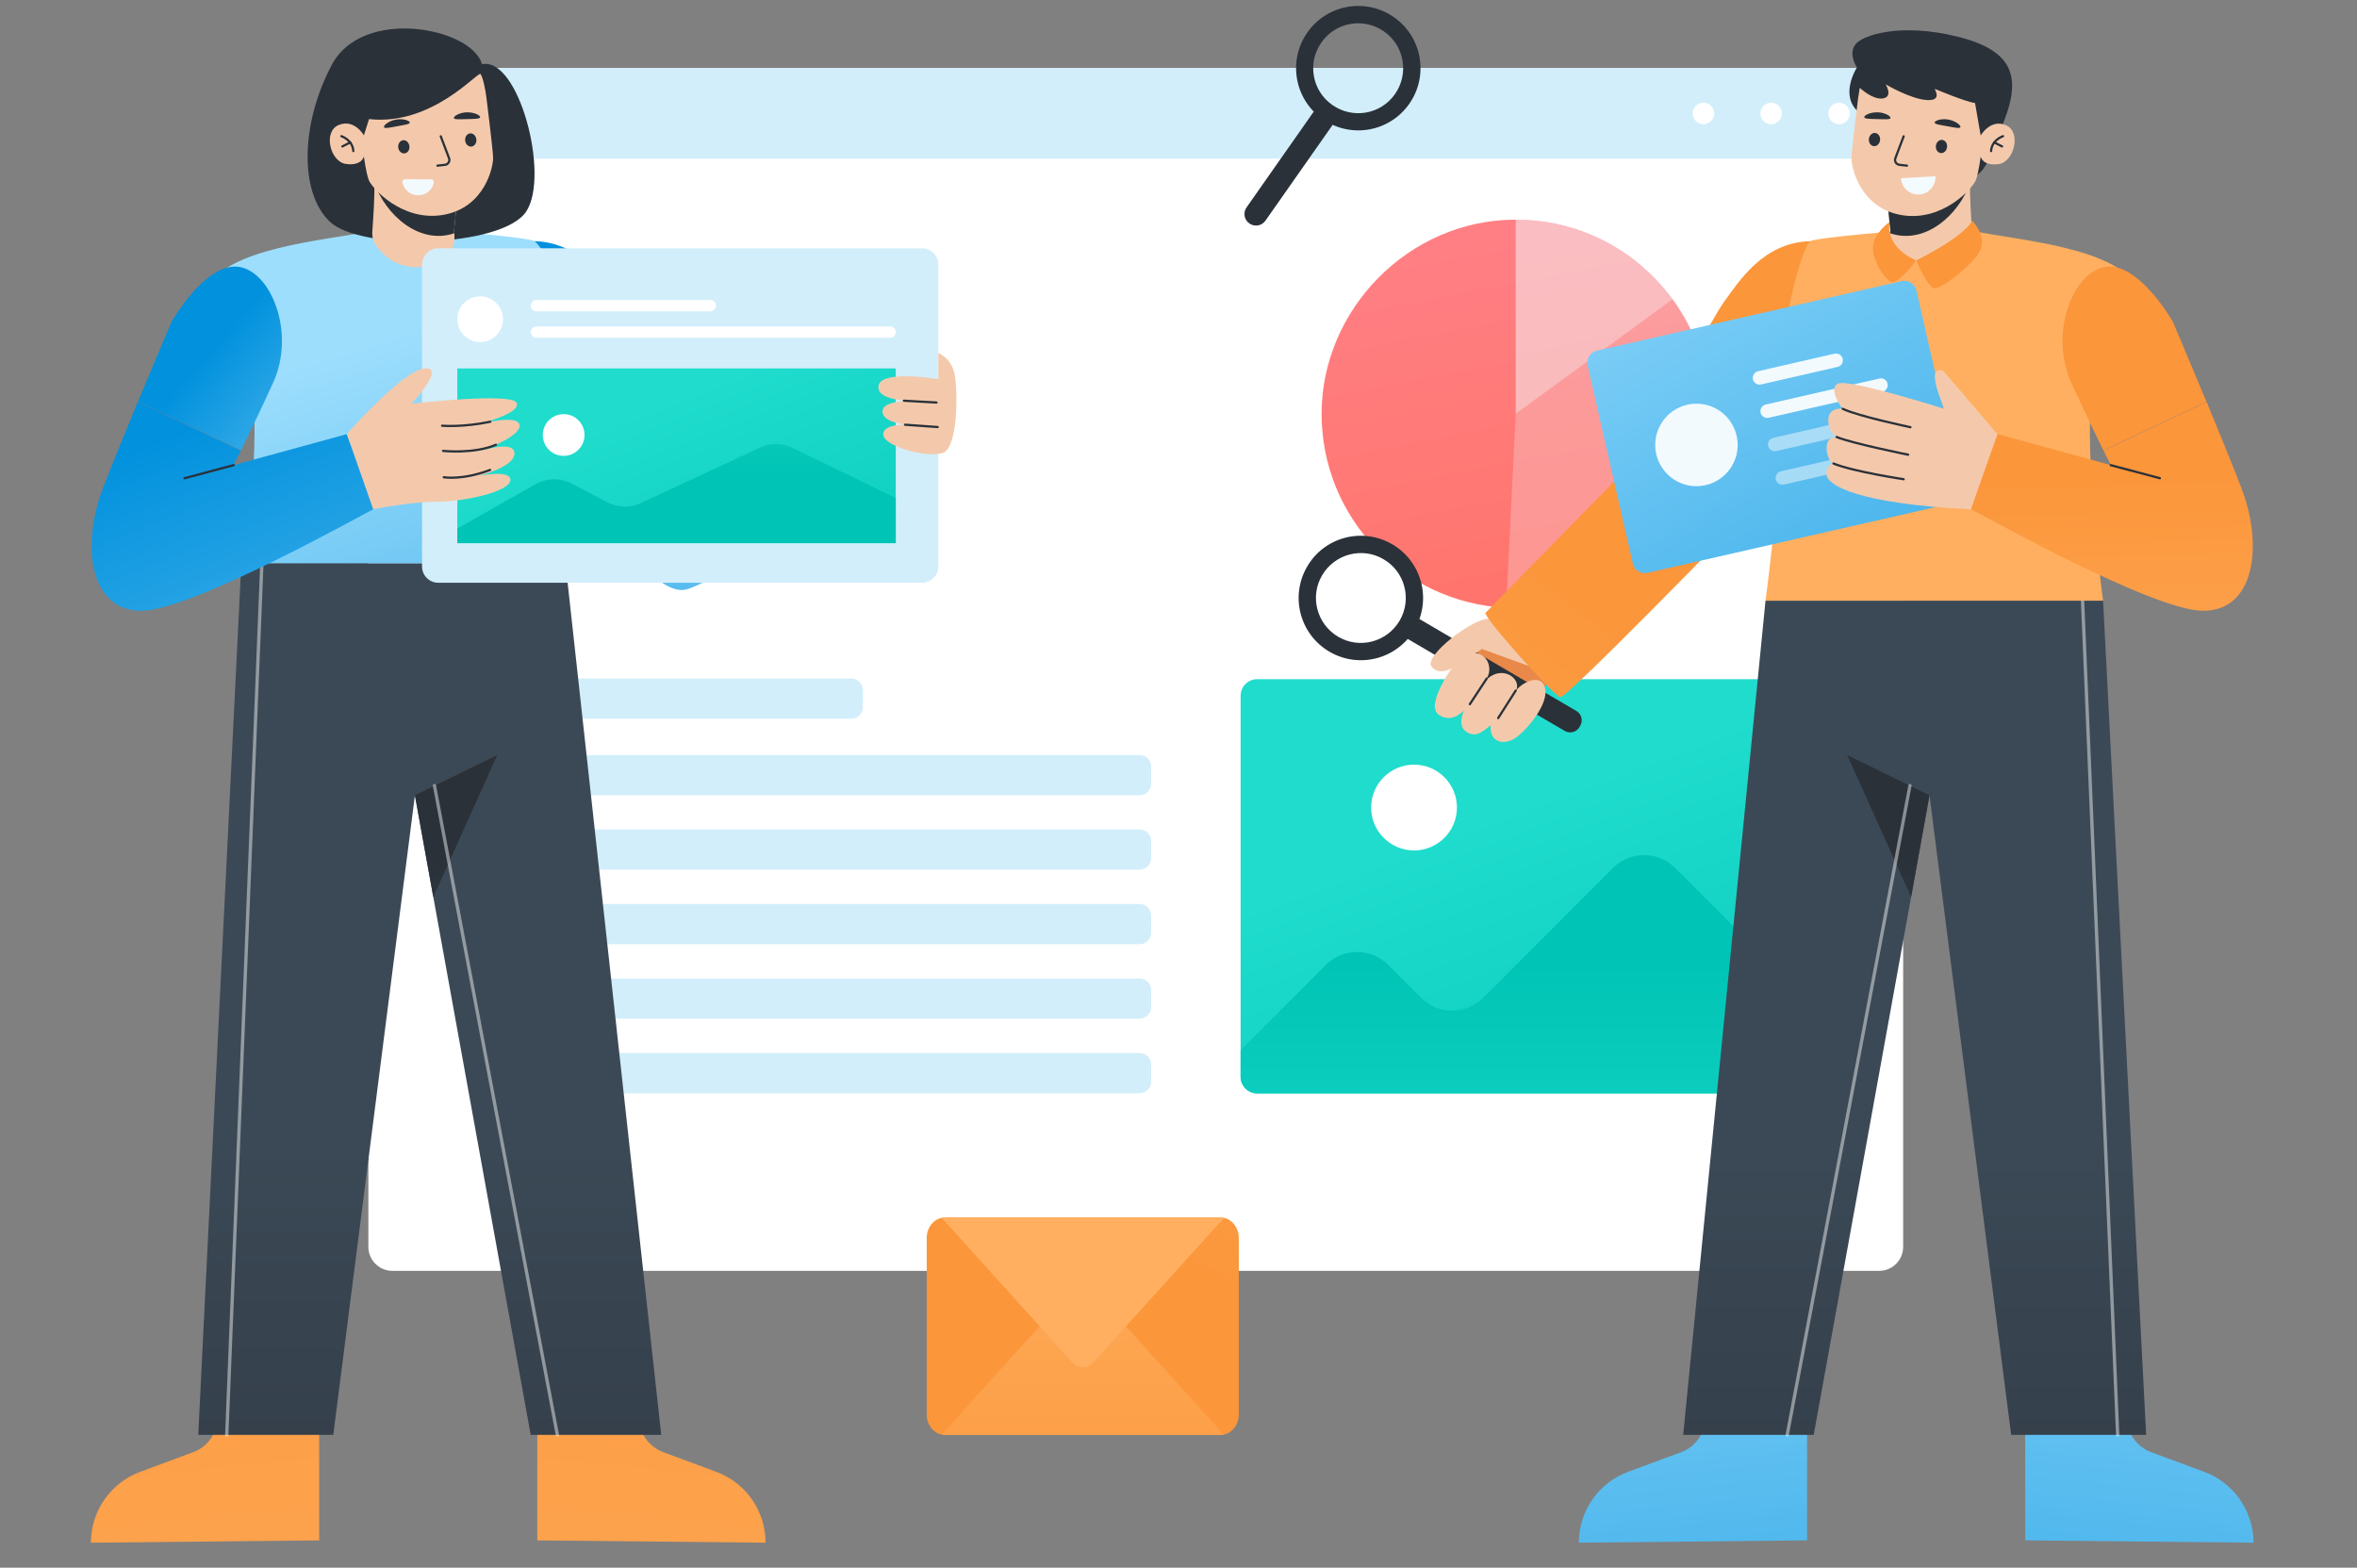 <?xml version="1.0" encoding="utf-8"?>
<!-- Generator: Adobe Illustrator 26.3.1, SVG Export Plug-In . SVG Version: 6.00 Build 0)  -->
<svg version="1.1" id="Ebene_1" xmlns="http://www.w3.org/2000/svg" xmlns:xlink="http://www.w3.org/1999/xlink" x="0px" y="0px"
	 viewBox="0 0 1423 946.4" style="enable-background:new 0 0 1423 946.4;" xml:space="preserve">
<rect x="0" y="0" width="1423" height="946.4" fill="#808080" stroke="none"/>
<style type="text/css">
	.st0{fill:#FFFFFF;}
	.st1{fill:#D2EEFB;}
	.st2{fill:url(#SVGID_1_);}
	.st3{fill:url(#SVGID_00000164504323329803020270000005774827683293148061_);}
	.st4{fill:url(#SVGID_00000002363748990224072560000018183461224702016910_);}
	.st5{opacity:0.5;fill:#F7FCFF;enable-background:new    ;}
	.st6{opacity:0.25;fill:#F7FCFF;enable-background:new    ;}
	.st7{fill:#E88949;}
	.st8{fill:#2A3139;}
	.st9{fill:#F4C9AB;}
	.st10{fill:none;stroke:#2A3139;stroke-width:1.35;stroke-linecap:round;stroke-linejoin:round;}
	.st11{fill:url(#SVGID_00000114776897670435652100000004173154603113786533_);}
	.st12{fill:url(#SVGID_00000101787645712830175740000013054583932973422469_);}
	.st13{fill:url(#SVGID_00000063618660370777531150000014125419879830114737_);}
	
		.st14{opacity:0.45;fill:none;stroke:#FFFFFF;stroke-width:2;stroke-linecap:round;stroke-linejoin:round;enable-background:new    ;}
	.st15{fill:url(#SVGID_00000145039630256954430780000003425379917583323528_);}
	.st16{fill:url(#SVGID_00000115511130978512859380000006059390987616574114_);}
	.st17{fill:url(#SVGID_00000016064061717376890700000006856411896927167166_);}
	.st18{fill:url(#SVGID_00000057131301832742400950000008174663453124303032_);}
	.st19{fill:url(#SVGID_00000079446729631168753880000017042438345201407909_);}
	.st20{fill:url(#SVGID_00000083810079452298796670000005744797857999771576_);}
	.st21{fill:#F4FBFE;}
	.st22{fill:url(#SVGID_00000083809842741739353350000002541673366942427816_);}
	.st23{fill:url(#SVGID_00000101062900277108429800000009266384068650049675_);}
	.st24{fill:#F2FAFE;}
	.st25{opacity:0.5;fill:#F2FAFE;enable-background:new    ;}
	.st26{fill:url(#SVGID_00000026133593369019783030000016314659527857154194_);}
	.st27{fill:url(#SVGID_00000106853310022547581070000009906834174161114752_);}
	.st28{fill:url(#SVGID_00000131353177089711755910000007991894341477599152_);}
	.st29{fill:url(#SVGID_00000002381393436739808250000006095766901732946568_);}
	.st30{fill:url(#SVGID_00000131368798046506279620000016791182869387476883_);}
	.st31{fill:url(#SVGID_00000034768018279108759210000006854738034453773717_);}
	.st32{fill:url(#SVGID_00000157289869387912607690000008008378418107658393_);}
	.st33{fill:url(#SVGID_00000005960085162227289220000013028822229409814439_);}
	.st34{fill:#F3FAFE;}
	.st35{fill:url(#SVGID_00000102545378942057620780000013498567321503863438_);}
	.st36{fill:url(#SVGID_00000006685854295613188880000002852766248923660213_);}
	.st37{fill:url(#SVGID_00000029019311663098588720000008849618098562907321_);}
	.st38{fill:url(#SVGID_00000036227819878090486850000005146065793098577562_);}
	.st39{fill:url(#SVGID_00000170961552098074638060000015563498592060444334_);}
	.st40{fill:url(#SVGID_00000171690214320035382890000010577244598003834762_);}
	.st41{fill:url(#SVGID_00000079478302170905271080000012255487078247339669_);}
</style>
<g>
	<g id="Layer_1">
	</g>
	<g id="Layer_4">
		<g>
			<g>
				<g>
					<g>
						<path class="st0" d="M236.9,41.1h897.6c8,0,14.5,6.5,14.5,14.5v697.1c0,8-6.5,14.5-14.5,14.5H236.9c-8,0-14.5-6.5-14.5-14.5
							V55.6C222.4,47.6,228.9,41.1,236.9,41.1z"/>
						<path class="st1" d="M1149,55.6v40.2H222.4V55.6c0-8,6.5-14.5,14.5-14.5h897.6C1142.5,41.2,1149,47.7,1149,55.6L1149,55.6z"/>
						<circle class="st0" cx="1110.3" cy="68.5" r="6.5"/>
						<circle class="st0" cx="1069.3" cy="68.5" r="6.5"/>
						<circle class="st0" cx="1028.4" cy="68.5" r="6.5"/>
					</g>
					<g>
						
							<linearGradient id="SVGID_1_" gradientUnits="userSpaceOnUse" x1="901.081" y1="453.345" x2="1015.479" y2="152.316" gradientTransform="matrix(1 0 0 -1 0 946)">
							<stop  offset="0" style="stop-color:#1FDCCD"/>
							<stop  offset="1" style="stop-color:#00C4B5"/>
						</linearGradient>
						<path class="st2" d="M1085.4,420v230.1c0,5.5-4.5,10-10,10H759c-5.5,0-10-4.5-10-10V420c0-5.5,4.5-10,10-10h316.5
							C1080.9,410,1085.4,414.4,1085.4,420z"/>
						<circle class="st0" cx="853.7" cy="487.5" r="25.9"/>
						
							<linearGradient id="SVGID_00000168827938747394991810000008308601314797299083_" gradientUnits="userSpaceOnUse" x1="917.183" y1="157.436" x2="917.183" y2="363.956" gradientTransform="matrix(1 0 0 -1 0 946)">
							<stop  offset="0" style="stop-color:#1FDCCD"/>
							<stop  offset="1" style="stop-color:#00C4B5"/>
						</linearGradient>
						<path style="fill:url(#SVGID_00000168827938747394991810000008308601314797299083_);" d="M1085.4,598.1v51.9
							c0,5.5-4.5,10-10,10H759c-5.5,0-10-4.5-10-10v-16l51.5-51.5c10.4-10.4,27.2-10.4,37.6,0l19.8,19.8c10.4,10.4,27.2,10.4,37.6,0
							l78.3-78.3c10.4-10.4,27.2-10.4,37.6,0L1085.4,598.1L1085.4,598.1z"/>
					</g>
					<path class="st1" d="M310.8,409.6h203.1c3.9,0,7.1,3.2,7.1,7.1v10.1c0,3.9-3.2,7.1-7.1,7.1H310.8c-3.9,0-7.1-3.2-7.1-7.1v-10.1
						C303.6,412.8,306.8,409.6,310.8,409.6z"/>
					<path class="st1" d="M310.7,455.8H688c3.9,0,7,3.2,7,7v10.3c0,3.9-3.2,7-7,7H310.7c-3.9,0-7-3.2-7-7v-10.3
						C303.6,458.9,306.8,455.8,310.7,455.8z"/>
					<path class="st1" d="M310.7,500.7H688c3.9,0,7,3.2,7,7v10.3c0,3.9-3.2,7-7,7H310.7c-3.9,0-7-3.2-7-7v-10.3
						C303.6,503.9,306.8,500.7,310.7,500.7z"/>
					<path class="st1" d="M310.7,545.7H688c3.9,0,7,3.2,7,7V563c0,3.9-3.2,7-7,7H310.7c-3.9,0-7-3.2-7-7v-10.3
						C303.6,548.9,306.8,545.7,310.7,545.7z"/>
					<path class="st1" d="M310.7,590.7H688c3.9,0,7,3.2,7,7V608c0,3.9-3.2,7-7,7H310.7c-3.9,0-7-3.2-7-7v-10.3
						C303.6,593.9,306.8,590.7,310.7,590.7z"/>
					<path class="st1" d="M310.7,635.7H688c3.9,0,7,3.2,7,7V653c0,3.9-3.2,7-7,7H310.7c-3.9,0-7-3.2-7-7v-10.3
						C303.6,638.9,306.8,635.7,310.7,635.7z"/>
				</g>
				<g>
					
						<linearGradient id="SVGID_00000088097944611537631980000009958503968397131710_" gradientUnits="userSpaceOnUse" x1="986.763" y1="325.845" x2="894.384" y2="803.508" gradientTransform="matrix(1 0 0 -1 0 946)">
						<stop  offset="0" style="stop-color:#FF684F"/>
						<stop  offset="1" style="stop-color:#FF7F84"/>
					</linearGradient>
					<path style="fill:url(#SVGID_00000088097944611537631980000009958503968397131710_);" d="M1032.3,249.8
						c0,64.7-52.5,117.2-117.2,117.2c-2,0-3.9-0.1-5.8-0.1c-62-3-111.4-54.3-111.4-117.1s52.5-117.2,117.2-117.2
						c33.3,0,63.3,13.8,84.6,36.1c3.6,3.8,7,7.8,10.1,12C1024,200.1,1032.3,224,1032.3,249.8z"/>
					<path class="st5" d="M1009.8,180.7l-94.7,69.1V132.6c33.3,0,63.3,13.8,84.6,36.1c0.6,0.6,1.1,1.2,1.6,1.7
						c0.7,0.8,1.4,1.6,2.1,2.4c0.6,0.6,1.1,1.3,1.6,1.9c0.3,0.3,0.6,0.7,0.9,1c0.7,0.8,1.3,1.6,2,2.5
						C1008.6,179.1,1009.2,179.9,1009.8,180.7z"/>
					<path class="st6" d="M1032.3,249.8c0,64.7-52.5,117.2-117.2,117.2c-2,0-3.9-0.1-5.8-0.1l5.8-117.1l94.7-69.1
						C1024,200.1,1032.3,224,1032.3,249.8L1032.3,249.8z"/>
				</g>
			</g>
			<g>
				<g>
					<path class="st7" d="M890.8,390.5l-3.7,5.5c0,0,7.6,23.3,8.6,24.4s27.1,2.5,27.1,2.5l17.5-15.5l-1.8-5.2l-32-17"/>
					<g>
						<g>
							<path class="st8" d="M847.4,376.6l0.4-0.7c1.8-3.1,5.8-4.2,9-2.3l94.9,55.6c3.1,1.8,4.2,5.8,2.3,9l-0.4,0.7
								c-1.8,3.1-5.8,4.2-9,2.3l-94.9-55.6C846.6,383.8,845.6,379.7,847.4,376.6z"/>
							<path class="st8" d="M789.2,342c-10.5,17.9-4.5,40.9,13.4,51.4c17.9,10.5,40.9,4.5,51.4-13.4c10.5-17.9,4.5-40.9-13.4-51.4
								C822.6,318.1,799.6,324.1,789.2,342L789.2,342z M845,374.7c-7.6,12.9-24.2,17.3-37.1,9.7c-12.9-7.6-17.3-24.2-9.7-37.1
								c7.6-12.9,24.2-17.3,37.1-9.7C848.2,345.1,852.6,361.7,845,374.7L845,374.7z"/>
						</g>
						<path class="st9" d="M877.4,402c0,0-17,23.3-9,29.3c8,6.1,15.5-2.5,15.5-2.5s-4.3,8.7,1,12.7c5.4,4,9.9,0.8,15.1-3.8
							c-1.1,10.6,8.4,12.9,15.9,7.1c7.5-5.8,18.7-20,17-28.9c-1.6-8.9-12.3-5.6-17.8,1.1c4.2-6.6-8.1-17-18.7-5.7
							C905.1,400.8,891.6,384.4,877.4,402L877.4,402z"/>
						<line class="st10" x1="897.6" y1="409.6" x2="887.4" y2="425.1"/>
						<line class="st10" x1="915.1" y1="416.9" x2="904.5" y2="433.5"/>
					</g>
					<path class="st9" d="M929.5,387.8c0,0-21.4-14.2-31.1-14.2c-9.8,0-38.4,22.3-34.3,28.5c4.1,6.2,12.7,2,18.5-2.2
						c5.9-4.2,12.1-8.1,12.1-8.1l35.7,12.9L929.5,387.8z"/>
				</g>
				<g>
					
						<linearGradient id="SVGID_00000064317832386301917110000012188356148168291510_" gradientUnits="userSpaceOnUse" x1="-3492.465" y1="367.421" x2="-3420.939" y2="-365.743" gradientTransform="matrix(-1 0 0 -1 -2172.11 946)">
						<stop  offset="0" style="stop-color:#9DDEFD"/>
						<stop  offset="1" style="stop-color:#0191DD"/>
					</linearGradient>
					<path style="fill:url(#SVGID_00000064317832386301917110000012188356148168291510_);" d="M1284.1,825.5v30.2
						c0,9.3,5.8,17.6,14.5,20.9l32.1,11.9c17.9,6.6,29.8,23.7,29.8,42.8l0,0l-137.8-1.4V812.9"/>
					
						<linearGradient id="SVGID_00000153707294795396354880000003937217372390482818_" gradientUnits="userSpaceOnUse" x1="198.638" y1="367.421" x2="270.164" y2="-365.743" gradientTransform="matrix(1 0 0 -1 794.73 946)">
						<stop  offset="0" style="stop-color:#9DDEFD"/>
						<stop  offset="1" style="stop-color:#0191DD"/>
					</linearGradient>
					<path style="fill:url(#SVGID_00000153707294795396354880000003937217372390482818_);" d="M1029.6,825.5v30.2
						c0,9.3-5.8,17.6-14.5,20.9l-32.1,11.9c-17.9,6.6-29.8,23.7-29.8,42.8l0,0l137.8-1.4V812.9"/>
					<g>
						
							<linearGradient id="SVGID_00000158731083647358272360000010996110972537970322_" gradientUnits="userSpaceOnUse" x1="-3328.06" y1="251.829" x2="-3328.06" y2="-208.665" gradientTransform="matrix(-1 0 0 -1 -2172.11 946)">
							<stop  offset="0" style="stop-color:#3B4956"/>
							<stop  offset="1" style="stop-color:#2A3139"/>
						</linearGradient>
						<polygon style="fill:url(#SVGID_00000158731083647358272360000010996110972537970322_);" points="1016.2,866.2 1095,866.2 
							1153.8,541.5 1164.9,480.1 1214.2,866.2 1295.7,866.2 1269.7,362.6 1065.9,362.6 						"/>
						<line class="st14" x1="1257.3" y1="362.6" x2="1278.5" y2="866.2"/>
						
							<linearGradient id="SVGID_00000115509989808457332230000009176183240718273704_" gradientUnits="userSpaceOnUse" x1="-3228.128" y1="265.429" x2="-3303.132" y2="439.291" gradientTransform="matrix(-1 0 0 -1 -2172.11 946)">
							<stop  offset="0" style="stop-color:#3B4956"/>
							<stop  offset="1" style="stop-color:#2A3139"/>
						</linearGradient>
						<polygon style="fill:url(#SVGID_00000115509989808457332230000009176183240718273704_);" points="1115.2,455.8 1153.8,541.5 
							1164.9,480.1 						"/>
						<line class="st14" x1="1153.1" y1="474.3" x2="1079" y2="866.2"/>
					</g>
					<g>
						
							<linearGradient id="SVGID_00000137108619703500482600000009916135179951004290_" gradientUnits="userSpaceOnUse" x1="957.059" y1="582.941" x2="715.033" y2="263.639" gradientTransform="matrix(1 0 0 -1 0 946)">
							<stop  offset="0" style="stop-color:#FB963B"/>
							<stop  offset="1" style="stop-color:#FFAF5F"/>
						</linearGradient>
						<path style="fill:url(#SVGID_00000137108619703500482600000009916135179951004290_);" d="M991.2,273.6c0,0,9.9-19.2,21-40.2
							c5.6-10.5,11.5-21.5,16.6-30.7l59.6,20.8l1.7,19.4l0,0c-3.8,7.7-11.2,21.9-20.3,37.8c-7.2,12.5-15.4,26-24,38.1
							c0,0-99.8,102.7-103.8,102.1c-3.9-0.7-47.7-49.7-45.1-51L991.2,273.6L991.2,273.6z"/>
						<line class="st10" x1="991.2" y1="273.6" x2="1018.4" y2="287.3"/>
						
							<linearGradient id="SVGID_00000080924112233590922940000013785135350707770000_" gradientUnits="userSpaceOnUse" x1="-3224.608" y1="891.638" x2="-3224.608" y2="1244.086" gradientTransform="matrix(-1 0 0 -1 -2172.11 946)">
							<stop  offset="0" style="stop-color:#FB963B"/>
							<stop  offset="1" style="stop-color:#FFAF5F"/>
						</linearGradient>
						<path style="fill:url(#SVGID_00000080924112233590922940000013785135350707770000_);" d="M1012.1,233.4l57.5,47.4
							c13.6-23.7,23.2-43.7,23.2-43.7v-91.5c-28.3,0.9-42.6,23.8-52.2,37C1035.9,189.2,1023.4,212.2,1012.1,233.4L1012.1,233.4z"/>
						
							<linearGradient id="SVGID_00000177482498849950336090000008875910023107839387_" gradientUnits="userSpaceOnUse" x1="-3354.226" y1="332.325" x2="-3354.226" y2="587.735" gradientTransform="matrix(-1 0 0 -1 -2172.11 946)">
							<stop  offset="0" style="stop-color:#FB963B"/>
							<stop  offset="1" style="stop-color:#FFAF5F"/>
						</linearGradient>
						<path style="fill:url(#SVGID_00000177482498849950336090000008875910023107839387_);" d="M1183.4,137
							c14.3,6.7,79.3,8.2,102,30c22.7,21.8,15.9,73.1-23.6,85.7c-0.9,47.1,7.9,109.9,7.9,109.9h-203.8c0,0,8.1-59.4,6.4-77.9
							c-1.8-18.5-1.4-33.6,3-69.7c4.4-36.2,13.8-67.2,17.6-69.4c3.9-2.3,60.3-6.8,60.3-6.8L1183.4,137L1183.4,137z"/>
						<g>
							<path class="st9" d="M1141.3,139.5c0,0-0.1,0.5-0.2,1.3c-0.4,4.4-2.9,15.2,16.1,17.1c15.3,1.6,26.8-3.7,30.9-9.3
								c1.9-2.6,2.8-5.8,2.5-9c-0.5-7.4-1.6-22.6-1.1-29.4c0.1-0.7,0.1-1.3,0.2-1.8l-50.6,9.6L1141.3,139.5L1141.3,139.5z"/>
							
								<linearGradient id="SVGID_00000124876371214077449990000011468722736045229715_" gradientUnits="userSpaceOnUse" x1="1155.859" y1="803.727" x2="1174.748" y2="817.573" gradientTransform="matrix(1 0 0 -1 0 946)">
								<stop  offset="0" style="stop-color:#FB963B"/>
								<stop  offset="1" style="stop-color:#FFAF5F"/>
							</linearGradient>
							<path style="fill:url(#SVGID_00000124876371214077449990000011468722736045229715_);" d="M1140.8,134
								c-2.4,16.3,16.1,23.2,16.1,23.2s-11.6,15.6-15.6,12.9c-3.9-2.6-10.7-12.3-10.5-20.9C1131.1,140.7,1140.8,134,1140.8,134
								L1140.8,134z"/>
							
								<linearGradient id="SVGID_00000072995642526646596250000007382958212133687472_" gradientUnits="userSpaceOnUse" x1="1208.72" y1="813.293" x2="1246.729" y2="841.138" gradientTransform="matrix(1 0 0 -1 0 946)">
								<stop  offset="0" style="stop-color:#FB963B"/>
								<stop  offset="1" style="stop-color:#FFAF5F"/>
							</linearGradient>
							<path style="fill:url(#SVGID_00000072995642526646596250000007382958212133687472_);" d="M1190.7,133.3
								c-6,10.5-33.8,23.9-33.8,23.9s7,16.9,11.3,16.9s25.8-16.3,28-24.8C1198.4,140.8,1190.7,133.3,1190.7,133.3L1190.7,133.3z"/>
							<path class="st8" d="M1141.3,139.5c0,0-0.1,0.5-0.2,1.3c21.1,7.2,41.6-11,48.4-30.7c0.1-0.7,0.1-1.3,0.2-1.8l-50.6,9.6
								L1141.3,139.5L1141.3,139.5z"/>
							<g>
								<path class="st8" d="M1123.7,68.9c-14.4-10-2.6-28.2-2.6-28.2s-5.4-7.9-1-13.8c4.4-5.9,27.9-13.3,62-4.7
									c34.1,8.5,37.8,24.9,27.9,50.6s-12.9,41.6-33.2,31.9"/>
								<path class="st9" d="M1192.4,62.2l3.4,19.6c0,0,5.9-10.3,15.3-6.2c9.4,4,5,22.3-4.6,23.5c-9.7,1.2-10.7-4.6-10.7-4.6
									s-1.2,9.5-2.9,14.2c-1.7,4.7-20.1,25.5-45.1,21.1c-25-4.4-30.2-29-30-34.6c0.2-5.6,4-35.9,4-35.9l1-6.3
									c0,0,7.9,7.5,14.1,6.4c6.2-1.1,1.5-8.5,1.5-8.5s15.2,9,25.1,9.5c9.8,0.5,3.9-7,4.7-6.7S1186.5,61.4,1192.4,62.2L1192.4,62.2
									z"/>
								<path class="st21" d="M1168.5,106.4c0.3,5.7-4.1,10.7-9.8,11c-5.7,0.3-10.7-4.1-11-9.8L1168.5,106.4L1168.5,106.4z"/>
								<path class="st10" d="M1202.1,91.2c0.3-6.7,7.2-9,7.2-9"/>
								<line class="st10" x1="1204" y1="86" x2="1208.7" y2="88.4"/>
								<path class="st10" d="M1149.3,82.3l-5,13.2c-0.7,1.8,0.5,3.8,2.5,4l4.5,0.5"/>
								
									<ellipse transform="matrix(0.103 -0.995 0.995 0.103 931.094 1201.088)" class="st8" cx="1131.2" cy="84.5" rx="4" ry="3.4"/>
								
									<ellipse transform="matrix(0.103 -0.995 0.995 0.103 963.2 1245.042)" class="st8" cx="1171.6" cy="88.7" rx="4" ry="3.4"/>
								<path class="st8" d="M1183.6,76.7c-0.2,1.1-3.7,0.3-8-0.5s-7.8-1.2-7.6-2.3c0.2-1.1,4.1-2.5,8.4-1.7
									C1180.7,73,1183.8,75.6,1183.6,76.7L1183.6,76.7z"/>
								<path class="st8" d="M1125.5,70.7c0,1.1,3.5,1.1,7.9,1.2c4.4,0.1,7.9,0.4,8-0.7s-3.5-3.3-7.8-3.4
									C1129.1,67.7,1125.5,69.6,1125.5,70.7L1125.5,70.7z"/>
							</g>
						</g>
						
							<linearGradient id="SVGID_00000131343273629927947640000003692815991824926863_" gradientUnits="userSpaceOnUse" x1="1274.38" y1="657.427" x2="1278.974" y2="441.193" gradientTransform="matrix(1 0 0 -1 0 946)">
							<stop  offset="0" style="stop-color:#FB963B"/>
							<stop  offset="1" style="stop-color:#FFAF5F"/>
						</linearGradient>
						<path style="fill:url(#SVGID_00000131343273629927947640000003692815991824926863_);" d="M1190,307.5
							c1.3,0.1,107.3,60.2,139.2,61.2c31.8,0.9,37.6-38.7,24-74.1c-5.6-14.6-13.6-34.1-21-52l-62.2,29.4c2.8,5.7,4.4,8.8,4.4,8.8
							L1206,262C1206,262,1188.7,307.3,1190,307.5L1190,307.5z"/>
						<g>
							<g>
								
									<linearGradient id="SVGID_00000124158669834224507650000000699127953443507361_" gradientUnits="userSpaceOnUse" x1="1016.193" y1="780.044" x2="1212.781" y2="166.72" gradientTransform="matrix(0.975 -0.223 -0.223 -0.975 131.085 1036.202)">
									<stop  offset="0" style="stop-color:#9DDEFD"/>
									<stop  offset="1" style="stop-color:#0191DD"/>
								</linearGradient>
								<path style="fill:url(#SVGID_00000124158669834224507650000000699127953443507361_);" d="M964.1,211.7l184-42
									c4-0.9,8,1.6,8.9,5.6l27.3,119.6c0.9,4-1.6,8-5.6,8.9l-184,42c-4,0.9-8-1.6-8.9-5.6l-27.3-119.6
									C957.6,216.6,960.1,212.6,964.1,211.7z"/>
								<g>
									<circle class="st24" cx="1024.2" cy="268.6" r="24.9"/>
									<g>
										<path class="st24" d="M1061.4,224.1l46.2-10.6c2.2-0.5,4.4,0.9,4.9,3.1l0,0c0.5,2.2-0.9,4.4-3.1,4.9l-46.2,10.6
											c-2.2,0.5-4.4-0.9-4.9-3.1l0,0C1057.9,226.8,1059.2,224.6,1061.4,224.1z"/>
										<path class="st24" d="M1066,244.2l68.7-15.7c2.2-0.5,4.4,0.9,4.9,3.1l0,0c0.5,2.2-0.9,4.4-3.1,4.9l-68.7,15.7
											c-2.2,0.5-4.4-0.9-4.9-3.1l0,0C1062.5,246.9,1063.8,244.7,1066,244.2z"/>
										<path class="st25" d="M1070.6,264.3l68.7-15.7c2.2-0.5,4.4,0.9,4.9,3.1l0,0c0.5,2.2-0.9,4.4-3.1,4.9l-68.7,15.7
											c-2.2,0.5-4.4-0.9-4.9-3.1l0,0C1067,267,1068.4,264.8,1070.6,264.3z"/>
										<path class="st25" d="M1075.2,284.5l68.7-15.7c2.2-0.5,4.4,0.9,4.9,3.1l0,0c0.5,2.2-0.9,4.4-3.1,4.9l-68.7,15.7
											c-2.2,0.5-4.4-0.9-4.9-3.1l0,0C1071.6,287.2,1073,285,1075.2,284.5z"/>
									</g>
								</g>
							</g>
							<path class="st9" d="M1173.4,224.1c-12.2-5.2,0.6,22.8,0.6,22.8s-59.6-19.1-64.9-15.1c-5.3,4,3.3,14.9,3.3,14.9
								s-8.3-1-8.6,6.5s5,10.6,5,10.6s-6.1-0.5-6,6.8c0.2,7.3,4,9.1,4,9.1s-5,1.5-4,7.3s18.2,17.1,87.1,20.5l16-45.4"/>
							<path class="st10" d="M1112.5,246.8c9.8,4.6,40.9,11.1,40.9,11.1"/>
							<path class="st10" d="M1108.8,263.8c9.1,3.8,43.2,10.7,43.2,10.7"/>
							<path class="st10" d="M1106.9,279.8c11.9,4.9,42.4,9.5,42.4,9.5"/>
						</g>
						
							<linearGradient id="SVGID_00000116949445953629593640000018025114526257940378_" gradientUnits="userSpaceOnUse" x1="1289.994" y1="657.76" x2="1294.588" y2="441.526" gradientTransform="matrix(1 0 0 -1 0 946)">
							<stop  offset="0" style="stop-color:#FB963B"/>
							<stop  offset="1" style="stop-color:#FFAF5F"/>
						</linearGradient>
						<path style="fill:url(#SVGID_00000116949445953629593640000018025114526257940378_);" d="M1250.5,231
							c8.3,18.2,15.2,32.4,19.4,40.9l0,0l62.2-29.4c-10.7-25.7-20.2-48.1-20.2-48.1s-19.9-35.2-39.8-33.4
							C1252.1,162.8,1236.7,200.6,1250.5,231L1250.5,231z"/>
						<line class="st10" x1="1274.3" y1="280.8" x2="1304" y2="288.7"/>
					</g>
				</g>
			</g>
			<g>
				<g>
					
						<linearGradient id="SVGID_00000111169807844224613670000008488183787158328459_" gradientUnits="userSpaceOnUse" x1="95.055" y1="367.421" x2="166.581" y2="-365.743" gradientTransform="matrix(1 0 0 -1 0 946)">
						<stop  offset="0" style="stop-color:#FB963B"/>
						<stop  offset="1" style="stop-color:#FFAF5F"/>
					</linearGradient>
					<path style="fill:url(#SVGID_00000111169807844224613670000008488183787158328459_);" d="M131.3,825.5v30.2
						c0,9.3-5.8,17.6-14.5,20.9l-32.1,11.9c-17.9,6.6-29.8,23.7-29.8,42.8l0,0l137.8-1.4V812.9"/>
					
						<linearGradient id="SVGID_00000049932074157278079600000011740831472343602346_" gradientUnits="userSpaceOnUse" x1="-3388.882" y1="367.421" x2="-3317.356" y2="-365.743" gradientTransform="matrix(-1 0 0 -1 -2966.84 946)">
						<stop  offset="0" style="stop-color:#FB963B"/>
						<stop  offset="1" style="stop-color:#FFAF5F"/>
					</linearGradient>
					<path style="fill:url(#SVGID_00000049932074157278079600000011740831472343602346_);" d="M385.8,825.5v30.2
						c0,9.3,5.8,17.6,14.5,20.9l32.1,11.9c17.9,6.6,29.8,23.7,29.8,42.8l0,0l-137.8-1.4V812.9"/>
					<g>
						
							<linearGradient id="SVGID_00000178888713667207422860000012559575004907891380_" gradientUnits="userSpaceOnUse" x1="259.46" y1="259.554" x2="259.46" y2="-221.625" gradientTransform="matrix(1 0 0 -1 0 946)">
							<stop  offset="0" style="stop-color:#3B4956"/>
							<stop  offset="1" style="stop-color:#2A3139"/>
						</linearGradient>
						<polygon style="fill:url(#SVGID_00000178888713667207422860000012559575004907891380_);" points="399.2,866.2 320.4,866.2 
							261.6,541.5 250.5,480.1 201.2,866.2 119.7,866.2 145.7,340 341.4,340 						"/>
						<line class="st14" x1="158.1" y1="340" x2="136.9" y2="866.2"/>
						
							<linearGradient id="SVGID_00000169539190928116265390000001355227746911339405_" gradientUnits="userSpaceOnUse" x1="359.403" y1="265.434" x2="284.386" y2="439.296" gradientTransform="matrix(1 0 0 -1 0 946)">
							<stop  offset="0" style="stop-color:#3B4956"/>
							<stop  offset="1" style="stop-color:#2A3139"/>
						</linearGradient>
						<polygon style="fill:url(#SVGID_00000169539190928116265390000001355227746911339405_);" points="300.2,455.8 261.6,541.5 
							250.5,480.1 						"/>
						<line class="st14" x1="262.3" y1="474.3" x2="336.5" y2="866.2"/>
					</g>
					<g>
						
							<linearGradient id="SVGID_00000172409021653533298220000000439149276371826822_" gradientUnits="userSpaceOnUse" x1="441.817" y1="661.738" x2="440.509" y2="501.85" gradientTransform="matrix(1 0 0 -1 0 946)">
							<stop  offset="0" style="stop-color:#9DDEFD"/>
							<stop  offset="1" style="stop-color:#0191DD"/>
						</linearGradient>
						<path style="fill:url(#SVGID_00000172409021653533298220000000439149276371826822_);" d="M536.9,210.2l18.8,46.8
							c0,0-110,89.4-140.8,98.7c-18.6,5.6-48.4-38.8-69.2-75c-13.6-23.7-23.2-43.7-23.2-43.7v-91.5c28.3,0.9,42.6,23.8,52.2,37
							c4.8,6.7,17.3,29.7,28.6,50.9c11.1,20.9,21,40.2,21,40.2s77.5-39.1,80.2-45.2c2.7-6.1,8.4-29.2,15.5-32.8
							c7.1-3.6,36.7-26.1,42.4-16.1C568.1,189.5,536.9,210.2,536.9,210.2z"/>
						<line class="st10" x1="424.2" y1="273.6" x2="397.1" y2="287.3"/>
						
							<linearGradient id="SVGID_00000127035173804154785630000014176668621565389481_" gradientUnits="userSpaceOnUse" x1="457.2" y1="551.88" x2="327.557" y2="769.449" gradientTransform="matrix(1 0 0 -1 0 946)">
							<stop  offset="0" style="stop-color:#9DDEFD"/>
							<stop  offset="1" style="stop-color:#0191DD"/>
						</linearGradient>
						<path style="fill:url(#SVGID_00000127035173804154785630000014176668621565389481_);" d="M403.3,233.4l-57.5,47.4
							c-13.6-23.7-23.2-43.7-23.2-43.7v-91.5c28.3,0.9,42.6,23.8,52.2,37C379.5,189.2,392.1,212.2,403.3,233.4L403.3,233.4z"/>
						
							<linearGradient id="SVGID_00000139253096069654538480000006437122129311804580_" gradientUnits="userSpaceOnUse" x1="250.728" y1="545.216" x2="348.971" y2="60.149" gradientTransform="matrix(0.995 -0.103 -0.103 -0.995 34.394 773.77)">
							<stop  offset="0" style="stop-color:#9DDEFD"/>
							<stop  offset="1" style="stop-color:#0191DD"/>
						</linearGradient>
						<path style="fill:url(#SVGID_00000139253096069654538480000006437122129311804580_);" d="M232,137c-14.3,6.7-79.3,8.2-102,30
							c-22.7,21.8-15.9,73.1,23.6,85.7c0.9,47.1-7.9,87.3-7.9,87.3h195.7c0,0-7.6-39.8-5.8-58.3s22.5-27.6,18.1-63.8
							c-4.4-36.2-27.2-70.1-31.1-72.4c-3.9-2.3-60.3-6.8-60.3-6.8L232,137L232,137z"/>
						<g>
							<path class="st8" d="M291,38.8c-6.1-22.1-71.9-34.9-90.6,0.2s-20,76.9-1.3,94.8s104.1,15.7,118.6-6.1
								C332.1,105.8,313.1,34,291,38.8L291,38.8z"/>
							<path class="st9" d="M274.1,139.5c0,0,0.1,0.5,0.2,1.3c0.4,4.4,0.1,18.3-19,20.3c-15.3,1.6-23.9-6.9-28-12.5
								c-1.9-2.6-2.8-5.8-2.5-9c0.5-7.4,1.6-22.6,1.1-29.4c-0.1-0.7-0.1-1.3-0.2-1.8l50.6,9.6L274.1,139.5L274.1,139.5z"/>
							<path class="st8" d="M274.1,139.5c0,0,0.1,0.5,0.2,1.3c-21.1,7.2-41.6-11-48.4-30.7c-0.1-0.7-0.1-1.3-0.2-1.8l50.6,9.6
								L274.1,139.5L274.1,139.5z"/>
							<g>
								<path class="st9" d="M293.7,59.2c0,0,3.8,30.3,4,35.9c0.2,5.6-5,30.2-30,34.6c-25,4.4-43.5-16.5-45.1-21.1
									c-1.7-4.7-2.9-14.2-2.9-14.2s-1,5.8-10.7,4.6c-9.7-1.2-14.1-19.5-4.6-23.5s15.3,6.2,15.3,6.2l3.1-9.8
									c38.2,4.2,65.7-29,67.3-27.2C291.5,46.6,293,53.4,293.7,59.2L293.7,59.2z"/>
								<path class="st34" d="M260.3,108.3c1.1,0,1.8,1,1.6,2.1c-1,4.3-4.9,7.6-9.5,7.5c-4.6,0-8.5-3.3-9.4-7.7c-0.2-1,0.6-2,1.6-2
									L260.3,108.3L260.3,108.3z"/>
								<path class="st10" d="M213.3,91.2c-0.3-6.7-7.2-9-7.2-9"/>
								<line class="st10" x1="211.4" y1="86" x2="206.7" y2="88.4"/>
								<path class="st10" d="M266.1,82.3l5,13.2c0.7,1.8-0.5,3.8-2.5,4l-4.5,0.5"/>
								
									<ellipse transform="matrix(0.995 -0.103 0.103 0.995 -7.177 29.599)" class="st8" cx="284.1" cy="84.6" rx="3.4" ry="4"/>
								
									<ellipse transform="matrix(0.995 -0.103 0.103 0.995 -7.819 25.475)" class="st8" cx="243.7" cy="88.7" rx="3.4" ry="4"/>
								<path class="st8" d="M231.8,76.7c0.2,1.1,3.7,0.3,8-0.5c4.3-0.8,7.8-1.2,7.6-2.3c-0.2-1.1-4.1-2.5-8.4-1.7
									C234.7,73,231.6,75.6,231.8,76.7L231.8,76.7z"/>
								<path class="st8" d="M289.9,70.7c0,1.1-3.5,1.1-7.9,1.2s-7.9,0.4-8-0.7s3.5-3.3,7.8-3.4C286.3,67.7,289.9,69.6,289.9,70.7
									L289.9,70.7z"/>
							</g>
						</g>
						
							<linearGradient id="SVGID_00000003805341246207654650000014649452107260728252_" gradientUnits="userSpaceOnUse" x1="276.536" y1="279.006" x2="114.363" y2="689.852" gradientTransform="matrix(1 0 0 -1 0 946)">
							<stop  offset="0" style="stop-color:#9DDEFD"/>
							<stop  offset="1" style="stop-color:#0191DD"/>
						</linearGradient>
						<path style="fill:url(#SVGID_00000003805341246207654650000014649452107260728252_);" d="M225.4,307.5
							c-1.3,0.1-107.3,60.2-139.2,61.2c-31.8,0.9-37.6-38.7-24-74.1c5.6-14.6,13.6-34.1,21-52l62.2,29.4c-2.8,5.7-4.4,8.8-4.4,8.8
							l68.3-18.7C209.4,262,226.7,307.3,225.4,307.5L225.4,307.5z"/>
						<g>
							<g>
								<path class="st1" d="M264.6,149.9h292.1c5.4,0,9.8,4.4,9.8,9.8V342c0,5.4-4.4,9.8-9.8,9.8H264.6c-5.4,0-9.8-4.4-9.8-9.8
									V159.7C254.8,154.3,259.2,149.9,264.6,149.9z"/>
								<g>
									
										<linearGradient id="SVGID_00000083082724464935972190000017620938953928510903_" gradientUnits="userSpaceOnUse" x1="396.604" y1="701.187" x2="485.068" y2="475.136" gradientTransform="matrix(1 0 0 -1 0 946)">
										<stop  offset="0" style="stop-color:#1FDCCD"/>
										<stop  offset="1" style="stop-color:#00C4B5"/>
									</linearGradient>
									
										<rect x="276.1" y="222.4" style="fill:url(#SVGID_00000083082724464935972190000017620938953928510903_);" width="264.7" height="105.5"/>
									
										<linearGradient id="SVGID_00000143614642525268705170000009649000920388898481_" gradientUnits="userSpaceOnUse" x1="408.479" y1="756.76" x2="408.479" y2="660.647" gradientTransform="matrix(1 0 0 -1 0 946)">
										<stop  offset="0" style="stop-color:#1FDCCD"/>
										<stop  offset="1" style="stop-color:#00C4B5"/>
									</linearGradient>
									<path style="fill:url(#SVGID_00000143614642525268705170000009649000920388898481_);" d="M540.8,300.7v27.2H276.1v-8.8
										l47.2-26.8c6.8-3.8,15.1-4,22-0.3l21.3,11.2c6.3,3.3,13.8,3.5,20.3,0.5l72-33.5c6.2-2.9,13.5-2.8,19.7,0.2L540.8,300.7
										L540.8,300.7z"/>
									<circle class="st0" cx="340.3" cy="262.6" r="12.6"/>
								</g>
								<circle class="st0" cx="289.9" cy="192.7" r="13.8"/>
								<path class="st0" d="M323.8,181.1h105.1c1.9,0,3.4,1.5,3.4,3.4l0,0c0,1.9-1.5,3.4-3.4,3.4H323.8c-1.9,0-3.4-1.5-3.4-3.4l0,0
									C320.5,182.6,322,181.1,323.8,181.1z"/>
								<path class="st0" d="M323.8,197.1h213.6c1.9,0,3.4,1.5,3.4,3.4v0c0,1.9-1.5,3.4-3.4,3.4H323.8c-1.9,0-3.4-1.5-3.4-3.4v0
									C320.5,198.7,322,197.1,323.8,197.1z"/>
							</g>
							<path class="st9" d="M209.4,262c0,0,33.8-38.6,47-39.6c13.2-1-8,21.3-8,21.3s60.4-7,63.5-0.5c3.1,6.5-24,13.1-24,13.1
								s25.9-6.9,25.8,0.7c-0.1,7.6-25.3,15.7-25.3,15.7s22-7.6,22.2,0.9c0.2,8.4-21.5,13.6-21.5,13.6s20-4,19,2.9
								c-0.9,6.9-28.3,12.8-44.5,12.8c-16.1,0-38.3,4.5-38.3,4.5L209.4,262L209.4,262z"/>
							<path class="st10" d="M296,254.6c-16.8,3.5-29.1,2.4-29.1,2.4"/>
							<path class="st10" d="M299.4,268.5c-13.3,5.7-31.9,3.7-31.9,3.7"/>
							<path class="st10" d="M295.9,283.7c-17,6.4-28,4.4-28,4.4"/>
						</g>
						
							<linearGradient id="SVGID_00000046310801926541164340000004194433503657264293_" gradientUnits="userSpaceOnUse" x1="279.059" y1="410.095" x2="149.635" y2="550.132" gradientTransform="matrix(0.995 -0.103 -0.103 -0.995 34.394 773.77)">
							<stop  offset="0" style="stop-color:#9DDEFD"/>
							<stop  offset="1" style="stop-color:#0191DD"/>
						</linearGradient>
						<path style="fill:url(#SVGID_00000046310801926541164340000004194433503657264293_);" d="M164.9,231
							c-8.3,18.2-15.2,32.4-19.4,40.9l0,0l-62.2-29.4c10.7-25.7,20.2-48.1,20.2-48.1s19.9-35.2,39.8-33.4
							C163.3,162.8,178.8,200.6,164.9,231L164.9,231z"/>
						<line class="st10" x1="141.1" y1="280.8" x2="111.4" y2="288.7"/>
					</g>
				</g>
				<path class="st9" d="M566.5,228.9c0,0-34.3-5.9-36.1,3.9c-1.8,9.8,22.1,9.3,22.1,9.3s-19.3-1.1-19.7,6.1
					c-0.3,7.2,15.1,8.2,15.1,8.2s-15.4-0.8-14.6,6.2c0.8,7,26.2,13.9,35.7,10.9s9.3-37.2,7.4-47.3c-2-10.2-9.9-13.1-9.9-13.1
					L566.5,228.9L566.5,228.9z"/>
				<line class="st10" x1="545.7" y1="241.9" x2="565.4" y2="243"/>
				<line class="st10" x1="546.4" y1="256.4" x2="566.1" y2="257.8"/>
			</g>
			<g>
				
					<linearGradient id="SVGID_00000172427691397063660740000007840392222276806578_" gradientUnits="userSpaceOnUse" x1="682.307" y1="200.107" x2="802.801" y2="431.034" gradientTransform="matrix(1 0 0 -1 0 946)">
					<stop  offset="0" style="stop-color:#FB963B"/>
					<stop  offset="1" style="stop-color:#FFAF5F"/>
				</linearGradient>
				<path style="fill:url(#SVGID_00000172427691397063660740000007840392222276806578_);" d="M747.9,747.2v106.8
					c0,6.7-4.9,12.2-11,12.2H570.5c-6.1,0-11-5.4-11-12.2V747.2c0-6,3.9-10.9,9-12c0.6-0.1,1.3-0.2,2-0.2H737c0.7,0,1.3,0.1,2,0.2
					C744.1,736.3,747.9,741.3,747.9,747.2L747.9,747.2z"/>
				
					<linearGradient id="SVGID_00000026863490851860713740000004817515066493449127_" gradientUnits="userSpaceOnUse" x1="653.727" y1="-26.975" x2="653.727" y2="254.793" gradientTransform="matrix(1 0 0 -1 0 946)">
					<stop  offset="0" style="stop-color:#FB963B"/>
					<stop  offset="1" style="stop-color:#FFAF5F"/>
				</linearGradient>
				<path style="fill:url(#SVGID_00000026863490851860713740000004817515066493449127_);" d="M568.5,866l78.8-87.2
					c3.5-3.9,9.2-3.9,12.7,0l78.8,87.2c-0.6,0.1-1.3,0.2-2,0.2H570.5C569.8,866.2,569.2,866.1,568.5,866L568.5,866z"/>
				
					<linearGradient id="SVGID_00000127003717440757702560000006389455487833256323_" gradientUnits="userSpaceOnUse" x1="653.727" y1="73.501" x2="653.727" y2="116.142" gradientTransform="matrix(1 0 0 -1 0 946)">
					<stop  offset="0" style="stop-color:#FB963B"/>
					<stop  offset="1" style="stop-color:#FFAF5F"/>
				</linearGradient>
				<path style="fill:url(#SVGID_00000127003717440757702560000006389455487833256323_);" d="M738.9,735.3l-78.8,87.2
					c-3.5,3.9-9.2,3.9-12.7,0l-78.8-87.2c0.6-0.1,1.3-0.2,2-0.2h166.4C737.6,735.1,738.3,735.1,738.9,735.3L738.9,735.3z"/>
			</g>
			<g>
				<path class="st8" d="M802.7,65.9L802.7,65.9c3.2,2.2,3.9,6.6,1.7,9.7L764,133.2c-2.2,3.2-6.6,3.9-9.7,1.7l0,0
					c-3.2-2.2-3.9-6.6-1.7-9.7l40.4-57.6C795.1,64.5,799.5,63.7,802.7,65.9z"/>
				<path class="st8" d="M841.6,10.4c-17-11.9-40.4-7.8-52.3,9.2c-11.9,17-7.8,40.4,9.2,52.3c17,11.9,40.4,7.8,52.3-9.2
					C862.7,45.8,858.6,22.3,841.6,10.4L841.6,10.4z M804.4,63.4c-12.3-8.6-15.3-25.5-6.6-37.8c8.6-12.3,25.5-15.2,37.8-6.6
					c12.3,8.6,15.2,25.5,6.6,37.8C833.6,69.1,816.7,72,804.4,63.4z"/>
			</g>
		</g>
	</g>
</g>
</svg>
